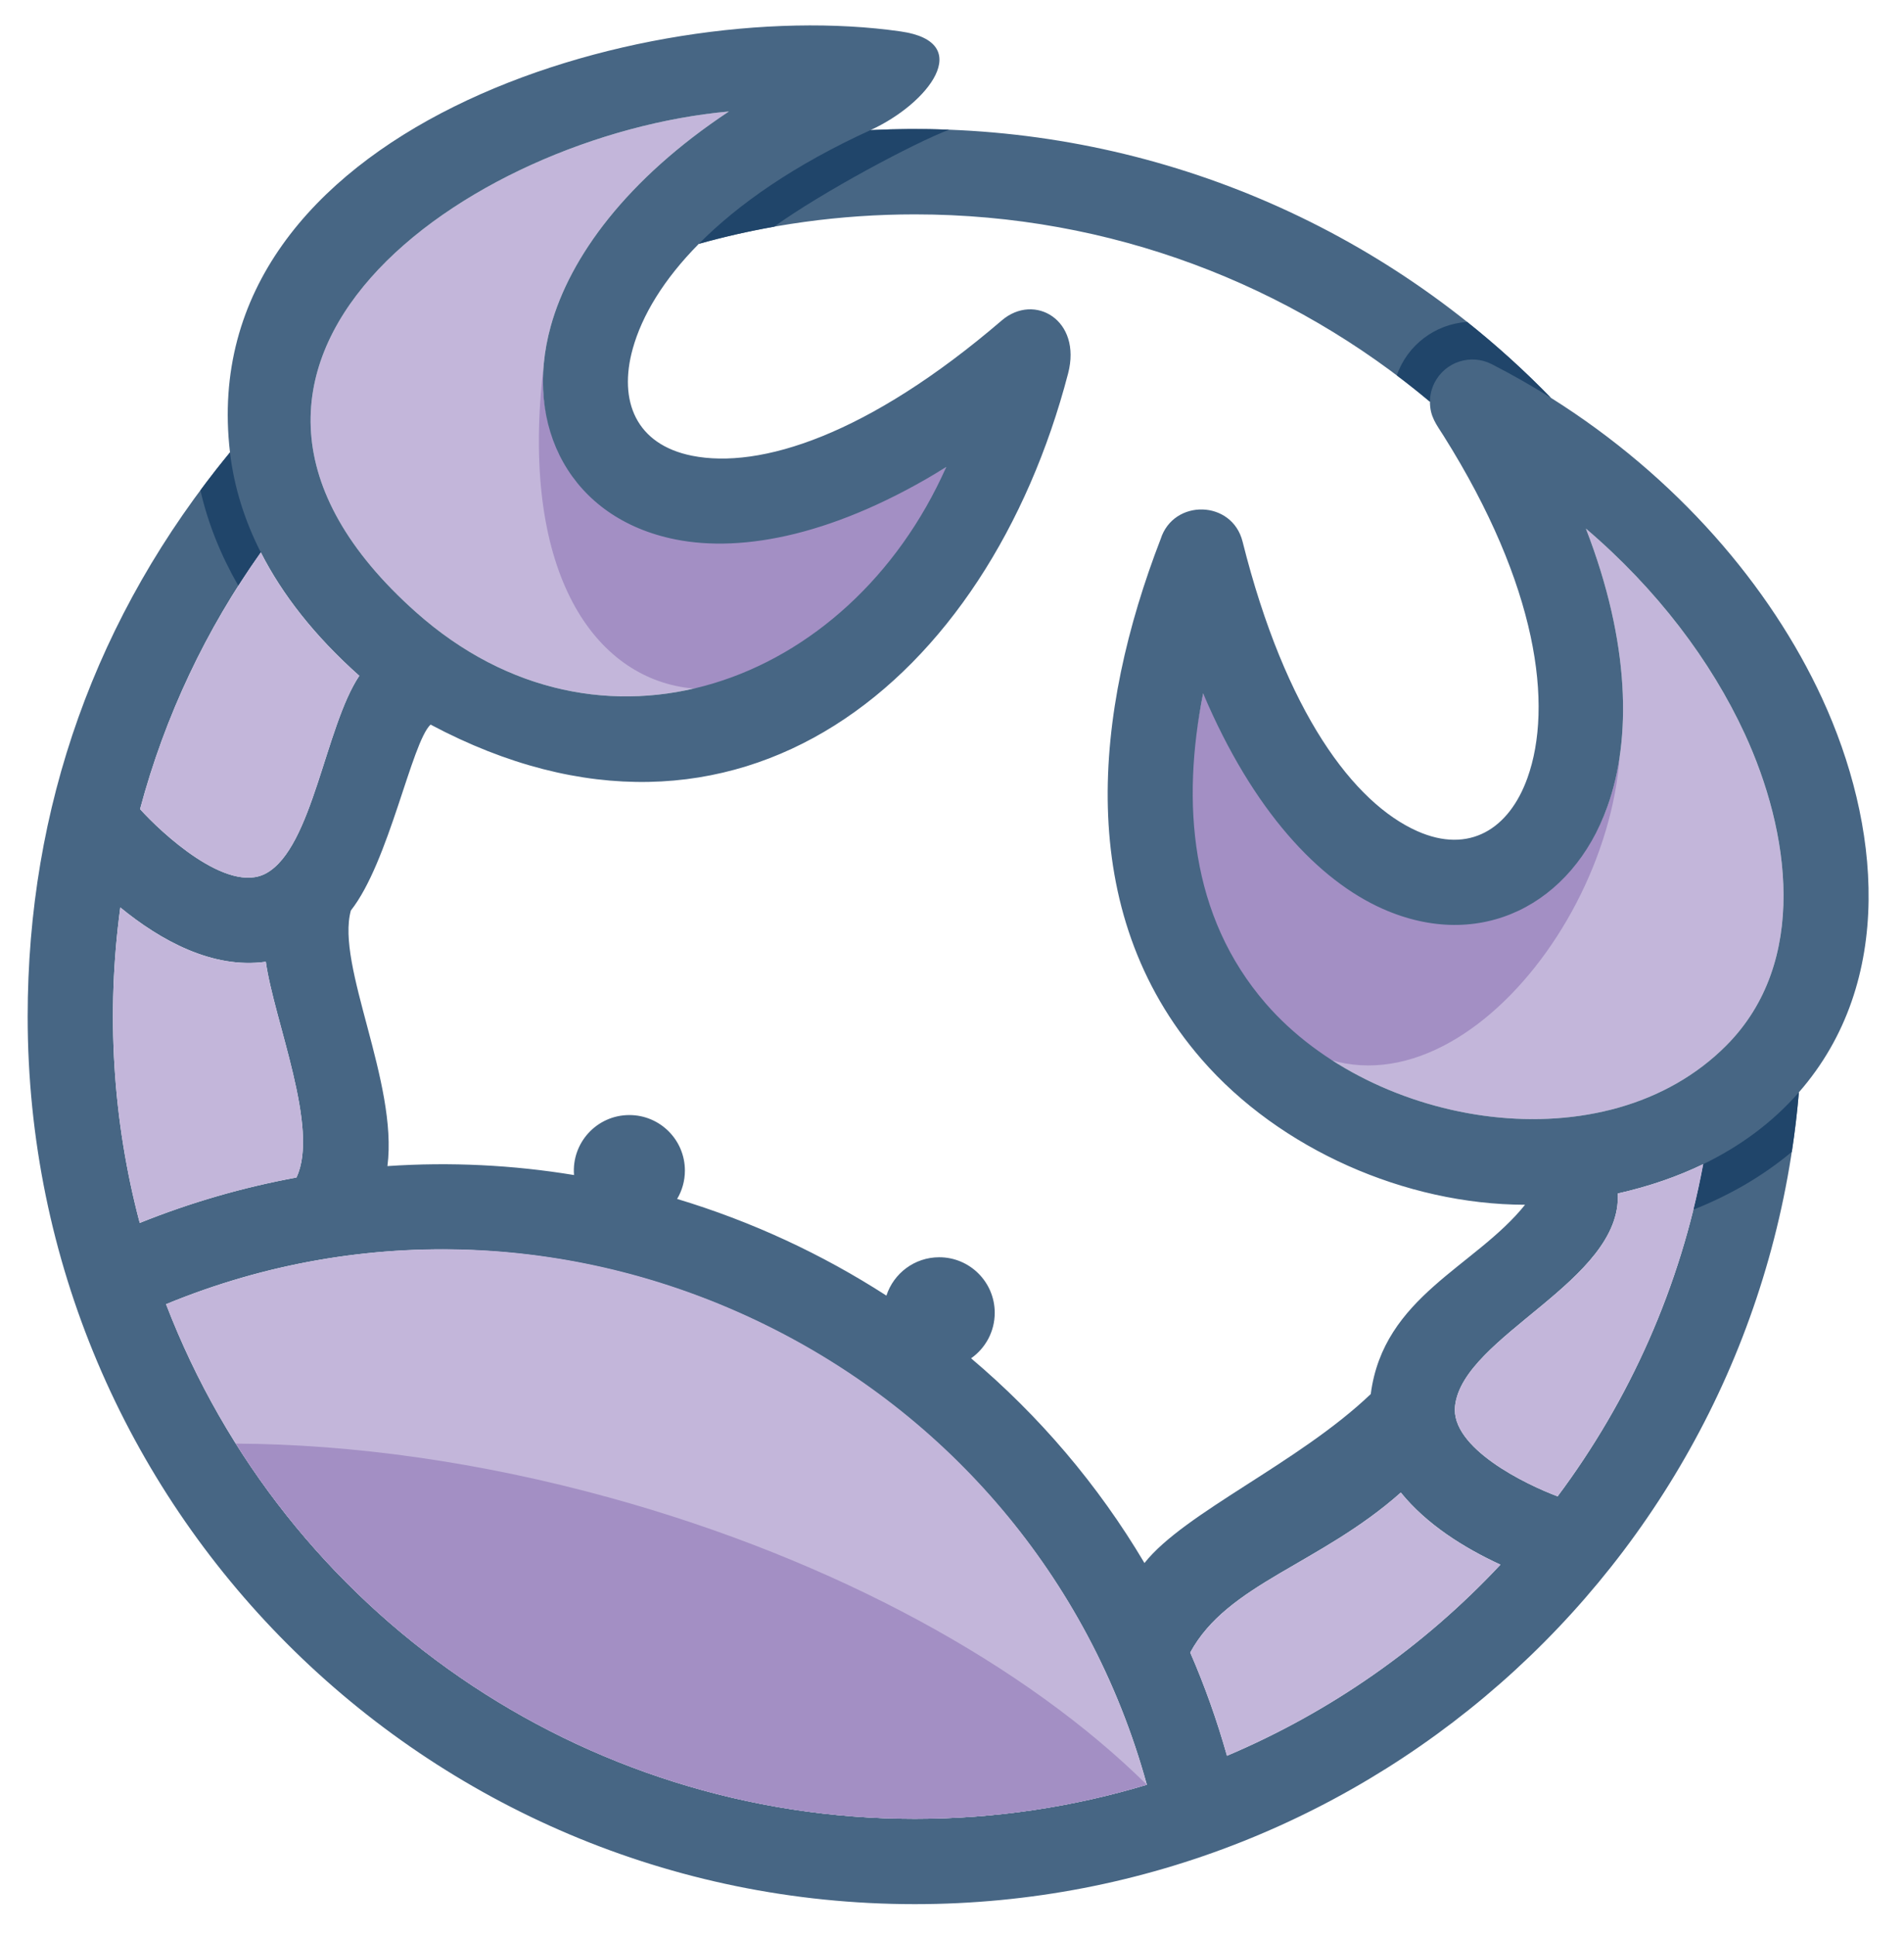 <?xml version="1.0" encoding="utf-8"?>
<!-- Generator: Adobe Illustrator 16.0.0, SVG Export Plug-In . SVG Version: 6.00 Build 0)  -->
<!DOCTYPE svg PUBLIC "-//W3C//DTD SVG 1.1//EN" "http://www.w3.org/Graphics/SVG/1.1/DTD/svg11.dtd">
<svg version="1.1" id="Capa_1" xmlns="http://www.w3.org/2000/svg" xmlns:xlink="http://www.w3.org/1999/xlink" x="0px" y="0px"
	 width="151px" height="153.5px" viewBox="0 0 151 153.5" enable-background="new 0 0 151 153.5" xml:space="preserve">
<g>
	<path fill="#C3B6DA" d="M125.77,41.903c3.521,9.075,3.624,16.699,1.707,22.043c-2.789,7.773-10.088,11.542-17.832,8.098
		c-5.024-2.235-10.252-7.698-14.228-17.074c-1.733,8.657-1.044,17.668,4.982,24.604c8.543,9.831,26.94,12.94,36.522,3.294
		c6.574-6.619,5.008-16.982,1.443-24.698C135.7,52.402,131.414,46.717,125.77,41.903z"/>
	<path fill="#A38FC4" d="M116.513,71.436c-10.38-0.296-16.37-8.164-21.096-16.466c-1.733,8.657-2.233,17.8,3.793,24.735
		c11.583,13.33,28.093-3.951,29.253-19.808c-0.211,1.464-0.545,2.817-0.986,4.049C125.576,69.243,121.418,71.576,116.513,71.436z"/>
	<path fill="#C3B6DA" d="M53.563,42.761c-8.304-1.657-12.092-8.964-9.883-16.913c1.52-5.47,6.009-11.633,14.125-17.011
		c-20.579,1.857-46.878,20.059-24.81,39.698c14.593,12.983,34.328,5.873,42.047-11.509C66.376,42.393,58.953,43.838,53.563,42.761z"
		/>
	<path fill="#A38FC4" d="M43.114,28.975c-3.858,32.213,22.94,33.159,31.927,8.051C65.295,43.062,41.794,44.845,43.114,28.975z"/>
	<path fill="#476684" d="M122.992,31.534C109.705,17.873,91.615,10.23,72.555,10.23c-1.182,0-2.355,0.029-3.522,0.086
		c4.614-2.106,8.352-6.977,2.394-7.824c-20.555-2.951-56.193,7.733-53.187,33.372C7.582,48.791,2.194,64.033,2.194,80.591
		c0,38.857,31.503,70.36,70.361,70.36c36.527,0,67.031-27.999,70.105-64.354c7.701-8.808,6.437-21.295,1.836-31.255
		C140.4,46.479,132.986,37.809,122.992,31.534z M57.805,8.838C49.688,14.215,45.2,20.379,43.68,25.849
		c-2.209,7.949,1.579,15.255,9.883,16.913c5.391,1.077,12.813-0.369,21.479-5.735c-7.719,17.382-27.454,24.492-42.047,11.509
		C10.926,28.896,37.226,10.695,57.805,8.838z M20.683,43.79c1.695,3.331,4.26,6.623,7.81,9.784c-2.703,4.044-3.7,13.63-7.387,15.656
		c-3.085,1.693-8.378-3.283-9.998-5.088C13.084,56.739,16.362,49.868,20.683,43.79z M9.542,71.94
		c3.167,2.594,7.302,4.897,11.538,4.304c0.66,4.693,4.284,13.224,2.429,17.103c-4.245,0.78-8.424,1.99-12.427,3.602
		C8.926,88.822,8.41,80.271,9.542,71.94z M72.555,144.187c-26.39,0-49.968-16.277-59.386-40.797
		c31.948-13.173,68.617,4.79,77.783,38.095C85.127,143.24,78.951,144.187,72.555,144.187z M90.764,123.91
		c-3.696-6.234-8.373-11.688-13.751-16.23c1.135-0.797,1.876-2.116,1.876-3.607c0-2.432-1.971-4.404-4.403-4.404
		c-1.956,0-3.614,1.276-4.188,3.041c-5.142-3.316-10.737-5.9-16.598-7.664c0.391-0.658,0.617-1.426,0.617-2.248
		c0-2.432-1.972-4.402-4.404-4.402c-2.576,0-4.593,2.195-4.39,4.755c-4.844-0.797-9.808-1.048-14.797-0.708
		c0.854-6.641-4.103-15.906-2.9-20.264c3.031-3.838,4.814-13.319,6.321-14.737c24.397,12.979,44.212-3.533,50.56-27.833
		c1.107-4.246-2.672-6.421-5.256-4.21C68.816,34.522,60.26,37.203,54.884,36.129c-4.443-0.887-5.858-4.331-4.704-8.484
		c0.728-2.614,2.427-5.474,5.243-8.316c5.45-1.521,11.196-2.334,17.132-2.334c15.552,0,29.799,5.584,40.85,14.853
		c-0.006,1.182,0.518,1.806,1.088,2.712c7.475,11.882,8.691,21.402,6.643,27.114c-1.451,4.044-4.613,6.049-8.742,4.212
		c-5.004-2.226-10.438-9.354-13.85-22.952c-0.827-3.307-5.474-3.41-6.496-0.204c-5.259,13.609-6.991,29.464,3.252,41.254
		c6.214,7.149,16.195,11.504,25.648,11.524c-3.955,4.93-11.23,7.254-12.238,15.006C102.969,115.993,93.927,119.91,90.764,123.91z
		 M97.307,139.189c-0.787-2.789-1.756-5.525-2.914-8.183c2.955-5.462,10.276-6.981,16.701-12.683
		c2.04,2.516,4.991,4.375,7.901,5.715C112.918,130.539,105.504,135.723,97.307,139.189z M123.529,118.623
		c-2.516-0.936-8.504-3.833-8.135-7.162c0.621-5.58,13.254-9.908,12.906-16.846c2.505-0.566,4.76-1.352,6.775-2.325
		C133.266,102.029,129.234,110.988,123.529,118.623z M136.922,82.867c-9.582,9.646-27.979,6.537-36.522-3.294
		c-6.026-6.935-6.716-15.946-4.982-24.604c3.976,9.376,9.203,14.839,14.228,17.074c7.744,3.445,15.043-0.325,17.832-8.098
		c1.917-5.344,1.813-12.968-1.707-22.043c5.645,4.813,9.931,10.499,12.596,16.266C141.93,65.885,143.496,76.248,136.922,82.867z"/>
	<path fill="#20456A" d="M110.773,29.756c0.896,0.674,1.772,1.371,2.631,2.091c0.002-0.51,0.121-1.027,0.368-1.512
		c0.847-1.657,2.876-2.313,4.531-1.467c1.619,0.829,3.182,1.719,4.686,2.664c-2.083-2.143-4.301-4.149-6.639-6.011
		C113.807,25.692,111.616,27.356,110.773,29.756z"/>
	<path fill="#20456A" d="M135.076,92.29c-0.227,1.214-0.486,2.417-0.78,3.605c2.813-1.116,5.458-2.617,7.808-4.584
		c0.238-1.556,0.426-3.13,0.56-4.718C140.547,89.012,137.967,90.893,135.076,92.29z"/>
	<path fill="#20456A" d="M15.893,38.872c0.616,2.691,1.655,5.213,3.008,7.562c0.572-0.897,1.166-1.778,1.781-2.645
		c-1.266-2.488-2.119-5.15-2.444-7.925C17.43,36.845,16.647,37.848,15.893,38.872z"/>
	<path fill="#20456A" d="M69.033,10.316c-6.027,2.752-10.5,5.873-13.61,9.013c1.953-0.545,3.943-0.999,5.967-1.357
		c3.785-2.73,11.197-6.686,13.887-7.691C73.196,10.203,71.112,10.214,69.033,10.316z"/>
	<path fill="#C3B6DA" d="M20.683,43.79c-4.32,6.079-7.599,12.949-9.575,20.352c1.619,1.805,6.913,6.782,9.998,5.088
		c3.687-2.026,4.685-11.612,7.387-15.656C24.942,50.413,22.377,47.12,20.683,43.79z"/>
	<path fill="#C3B6DA" d="M9.542,71.94c-1.133,8.33-0.617,16.882,1.541,25.008c4.003-1.611,8.182-2.821,12.427-3.602
		c1.855-3.879-1.77-12.409-2.429-17.103C16.844,76.838,12.709,74.534,9.542,71.94z"/>
	<path fill="#C3B6DA" d="M61.329,105.334c-15.105-7.642-32.547-8.382-48.16-1.944c9.418,24.52,32.997,40.797,59.386,40.797
		c6.396,0,12.572-0.946,18.396-2.702C86.615,125.73,75.939,112.725,61.329,105.334z"/>
	<path fill="#A38FC4" d="M18.7,114.441c11.468,18.238,31.667,29.745,53.854,29.745c6.396,0,12.572-0.946,18.396-2.702
		c-9.493-9.377-24.577-17.782-42.554-22.746C38.029,115.877,27.903,114.493,18.7,114.441z"/>
	<path fill="#C3B6DA" d="M111.094,118.324c-6.425,5.701-13.746,7.221-16.701,12.683c1.158,2.657,2.127,5.394,2.914,8.183
		c8.197-3.467,15.611-8.65,21.688-15.15C116.085,122.699,113.134,120.84,111.094,118.324z"/>
	<path fill="#C3B6DA" d="M115.395,111.461c-0.369,3.329,5.619,6.227,8.135,7.162c5.705-7.635,9.736-16.594,11.547-26.333
		c-2.016,0.974-4.271,1.759-6.775,2.325C128.648,101.553,116.016,105.881,115.395,111.461z"/>
</g>
</svg>
